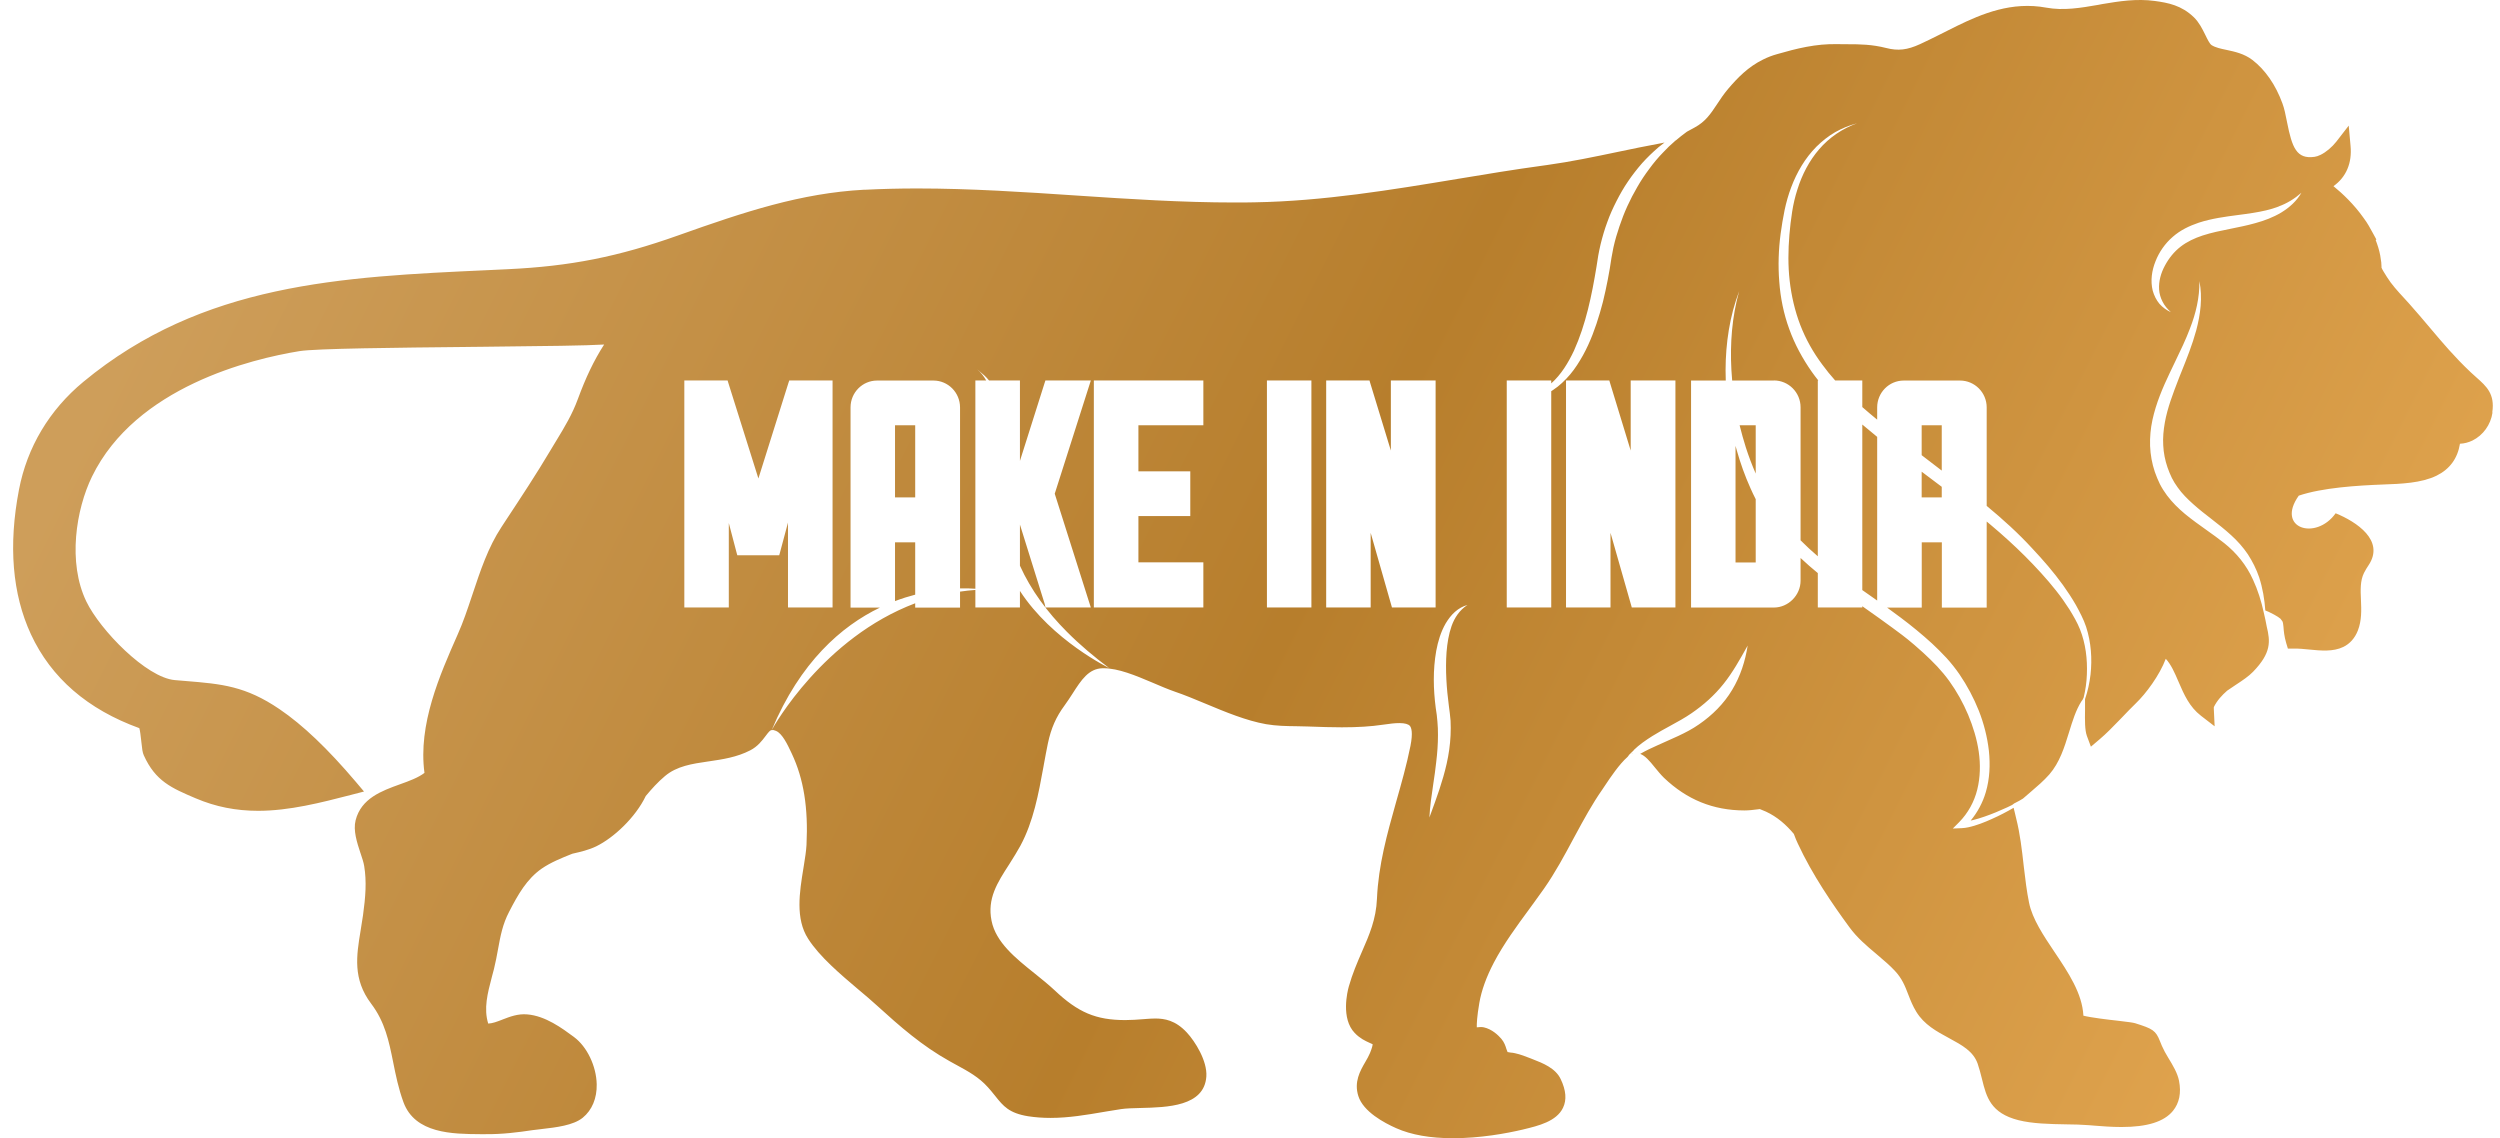 <svg width="123" height="56" viewBox="0 0 123 56" fill="none" xmlns="http://www.w3.org/2000/svg">
<path fill-rule="evenodd" clip-rule="evenodd" d="M121.646 21.674C122.167 21.416 122.544 20.896 122.63 20.304L122.621 20.282C122.755 19.382 122.333 19.007 121.839 18.569C121.753 18.492 121.659 18.406 121.56 18.316C120.77 17.57 120.179 16.869 119.558 16.132L119.547 16.119C119.228 15.739 118.896 15.351 118.527 14.935C118.451 14.849 118.37 14.759 118.284 14.668C117.974 14.334 117.655 13.981 117.44 13.633C117.341 13.48 117.183 13.222 117.17 13.168V13.109C117.17 13.014 117.161 12.861 117.107 12.567C117.058 12.305 116.977 12.052 116.882 11.807L116.918 11.785L116.77 11.514L116.767 11.508C116.624 11.243 116.477 10.97 116.289 10.723C115.813 10.049 115.242 9.512 114.806 9.159C115.431 8.716 115.728 8.02 115.647 7.175L115.557 6.181L114.946 6.971C114.735 7.238 114.442 7.487 114.173 7.618C114.065 7.672 113.962 7.704 113.872 7.717C112.991 7.839 112.771 7.265 112.524 6.018C112.518 5.991 112.513 5.965 112.508 5.938C112.447 5.629 112.39 5.341 112.295 5.087C111.962 4.174 111.45 3.433 110.812 2.945C110.412 2.642 109.953 2.542 109.549 2.456C109.266 2.398 108.996 2.339 108.812 2.221C108.716 2.16 108.607 1.935 108.51 1.736L108.502 1.72L108.489 1.693C108.349 1.411 108.193 1.097 107.936 0.847C107.329 0.264 106.682 0.138 106.013 0.047C105.119 -0.075 104.26 0.061 103.429 0.201C103.376 0.209 103.325 0.22 103.273 0.231C103.264 0.233 103.254 0.235 103.245 0.237C102.36 0.391 101.519 0.531 100.683 0.377C98.976 0.061 97.516 0.676 96.28 1.277C96.133 1.349 95.987 1.423 95.839 1.498C95.765 1.536 95.69 1.573 95.615 1.611C95.545 1.646 95.476 1.68 95.406 1.715C95.094 1.871 94.781 2.027 94.465 2.172C93.835 2.461 93.382 2.511 92.802 2.362C92.105 2.185 91.517 2.176 90.897 2.176C90.819 2.176 90.74 2.175 90.661 2.174C90.579 2.173 90.496 2.172 90.411 2.172C89.337 2.145 88.389 2.389 87.432 2.664C87.189 2.732 86.965 2.818 86.749 2.926C86.008 3.288 85.487 3.83 85.028 4.368C84.808 4.63 84.637 4.883 84.475 5.132C84.161 5.607 83.905 5.986 83.379 6.271C83.249 6.339 83.123 6.407 82.997 6.479C82.804 6.619 82.615 6.768 82.435 6.922L82.404 6.926V6.944C82.202 7.116 82.009 7.301 81.829 7.496C81.577 7.753 81.348 8.029 81.141 8.314C80.926 8.599 80.728 8.897 80.553 9.204C80.373 9.512 80.211 9.823 80.063 10.149C79.915 10.474 79.789 10.804 79.676 11.139C79.56 11.477 79.461 11.816 79.384 12.16L79.374 12.209C79.342 12.368 79.31 12.524 79.285 12.68L79.2 13.222C79.137 13.584 79.07 13.95 78.989 14.311C78.913 14.673 78.823 15.034 78.715 15.392C78.504 16.11 78.248 16.82 77.883 17.48C77.699 17.809 77.497 18.13 77.25 18.424C77.003 18.713 76.724 18.985 76.405 19.192C76.377 19.211 76.349 19.228 76.321 19.246V29.886H74.132V18.718H76.321V18.863C76.809 18.428 77.156 17.853 77.439 17.254C78.023 15.961 78.315 14.537 78.549 13.114L78.634 12.571C78.67 12.382 78.706 12.196 78.751 12.011C78.841 11.645 78.948 11.279 79.079 10.926C79.205 10.569 79.362 10.226 79.533 9.891C79.703 9.557 79.888 9.231 80.103 8.919C80.314 8.608 80.544 8.314 80.791 8.029C81.043 7.749 81.312 7.491 81.595 7.247C81.664 7.188 81.739 7.132 81.812 7.076C81.834 7.059 81.856 7.042 81.878 7.026C81.883 7.021 81.887 7.012 81.892 7.012C81.873 7.016 81.853 7.021 81.834 7.025C81.788 7.036 81.742 7.047 81.698 7.053C80.99 7.182 80.284 7.33 79.579 7.477C78.433 7.717 77.286 7.957 76.118 8.119L75.951 8.142C74.527 8.336 73.098 8.571 71.714 8.802L71.71 8.803C68.467 9.34 65.116 9.896 61.743 9.954C61.41 9.963 61.087 9.963 60.759 9.963C58.162 9.963 55.52 9.792 52.963 9.62C50.397 9.448 47.741 9.272 45.122 9.272C44.236 9.272 43.378 9.295 42.574 9.335H42.506C39.415 9.502 36.656 10.411 33.367 11.582C30.41 12.634 28.06 13.1 24.977 13.245L24.029 13.29L24.029 13.29C16.799 13.62 9.965 13.932 4.101 18.786C2.429 20.169 1.333 22.004 0.933 24.096C0.407 26.84 0.605 29.226 1.521 31.206C2.514 33.348 4.307 34.903 6.855 35.825C6.893 35.952 6.921 36.202 6.942 36.392C6.946 36.43 6.95 36.466 6.954 36.498C6.99 36.842 7.012 37.027 7.075 37.162C7.649 38.434 8.438 38.77 9.633 39.279L9.641 39.282C10.607 39.693 11.609 39.892 12.701 39.892C14.235 39.892 15.786 39.492 17.289 39.104L17.298 39.101L17.909 38.943L17.5 38.459C16.116 36.828 14.894 35.666 13.757 34.894C12.077 33.75 10.908 33.651 9.142 33.506C9.072 33.5 9 33.494 8.927 33.488C8.822 33.478 8.714 33.469 8.603 33.461C7.197 33.339 4.927 30.998 4.249 29.597C3.319 27.671 3.741 25.059 4.528 23.445C6.684 19.025 12.382 17.66 14.732 17.276C15.539 17.145 19.541 17.105 23.079 17.069L23.108 17.068C23.309 17.066 23.505 17.064 23.696 17.062C27.019 17.026 28.775 17.006 29.723 16.951C29.215 17.742 28.819 18.578 28.428 19.64C28.157 20.381 27.786 20.995 27.391 21.646L27.377 21.669C27.334 21.74 27.291 21.811 27.247 21.883C27.194 21.971 27.139 22.061 27.085 22.153C26.393 23.319 25.633 24.471 24.896 25.588L24.672 25.931C24.02 26.916 23.629 28.091 23.252 29.225L23.252 29.226C23.239 29.265 23.225 29.305 23.212 29.344C22.994 29.996 22.787 30.612 22.528 31.192L22.513 31.227C21.64 33.205 20.562 35.644 20.884 38.026C20.578 38.261 20.138 38.423 19.671 38.59C18.781 38.911 17.77 39.278 17.496 40.358C17.37 40.859 17.563 41.446 17.733 41.966L17.734 41.967L17.735 41.969C17.815 42.207 17.891 42.433 17.918 42.608C18.044 43.368 17.985 44.127 17.86 45.031C17.824 45.289 17.783 45.537 17.743 45.777L17.74 45.796C17.539 47.014 17.348 48.169 18.26 49.379C18.944 50.281 19.136 51.232 19.34 52.24L19.347 52.276C19.473 52.904 19.603 53.55 19.85 54.228C20.421 55.779 22.268 55.792 23.616 55.801H23.885C24.703 55.81 25.49 55.711 26.209 55.602C26.241 55.598 26.276 55.594 26.313 55.59C26.405 55.578 26.51 55.566 26.622 55.553L26.657 55.548C27.356 55.468 28.207 55.37 28.671 54.992C29.129 54.617 29.372 54.034 29.358 53.347C29.34 52.452 28.882 51.498 28.244 51.024L28.241 51.021C27.648 50.583 26.831 49.98 25.939 49.908C25.484 49.867 25.082 50.023 24.734 50.157L24.726 50.161C24.711 50.166 24.696 50.172 24.682 50.178C24.451 50.267 24.232 50.351 24.02 50.36C23.791 49.619 23.988 48.87 24.195 48.084L24.195 48.082L24.303 47.675C24.384 47.336 24.447 47.02 24.501 46.712L24.502 46.706C24.623 46.044 24.727 45.477 25.049 44.859C25.494 43.996 25.921 43.246 26.653 42.735C27.085 42.437 27.624 42.215 28.15 42.007C28.159 42.003 28.168 41.998 28.181 41.998C28.559 41.912 28.954 41.822 29.331 41.641C30.194 41.221 31.264 40.222 31.771 39.164C32.064 38.812 32.36 38.482 32.715 38.184C33.301 37.689 34.052 37.579 34.852 37.462L34.863 37.461C35.546 37.361 36.256 37.257 36.916 36.914C37.276 36.728 37.492 36.444 37.662 36.218C37.824 36.002 37.891 35.925 37.967 35.919C37.966 35.922 37.965 35.925 37.964 35.928C37.964 35.928 37.965 35.925 37.968 35.919H38.058C38.089 35.928 38.13 35.942 38.179 35.96C38.489 36.086 38.753 36.649 38.911 36.984L38.912 36.986L38.957 37.081C39.541 38.319 39.77 39.743 39.68 41.569C39.664 41.875 39.607 42.225 39.547 42.6C39.54 42.64 39.534 42.681 39.527 42.721L39.526 42.73C39.337 43.889 39.124 45.201 39.761 46.188C40.323 47.067 41.34 47.928 42.242 48.692L42.264 48.71C42.578 48.972 42.875 49.225 43.127 49.456C44.29 50.513 45.364 51.453 46.717 52.208C46.797 52.255 46.879 52.299 46.961 52.343C46.989 52.358 47.017 52.374 47.045 52.389L47.053 52.393C47.647 52.717 48.161 52.997 48.608 53.496C48.721 53.62 48.815 53.736 48.9 53.842C48.923 53.87 48.946 53.898 48.968 53.925L48.973 53.932C49.361 54.417 49.642 54.767 50.586 54.92C50.941 54.974 51.3 55.001 51.691 55.001C52.581 55.001 53.457 54.852 54.302 54.707C54.361 54.697 54.421 54.687 54.48 54.677C54.712 54.638 54.938 54.6 55.164 54.567C55.407 54.531 55.749 54.522 56.108 54.513C57.434 54.481 59.249 54.436 59.352 52.967C59.406 52.199 58.795 51.232 58.395 50.803C57.829 50.192 57.29 50.111 56.836 50.111C56.688 50.111 56.537 50.122 56.383 50.133C56.341 50.137 56.299 50.14 56.256 50.143C56.117 50.156 55.969 50.165 55.812 50.174C55.654 50.183 55.506 50.188 55.367 50.188C53.924 50.188 53.044 49.817 51.884 48.719C51.588 48.443 51.26 48.177 50.909 47.896C49.966 47.142 48.995 46.364 48.784 45.302C48.564 44.213 49.067 43.431 49.651 42.527C49.67 42.497 49.688 42.467 49.707 42.437C49.874 42.172 50.046 41.898 50.204 41.61C50.846 40.416 51.095 39.056 51.336 37.736L51.341 37.709C51.348 37.67 51.355 37.63 51.362 37.591C51.426 37.24 51.488 36.904 51.556 36.575C51.714 35.825 51.961 35.269 52.379 34.704C52.518 34.514 52.644 34.319 52.77 34.125L52.773 34.12C53.198 33.458 53.562 32.891 54.252 32.878H54.297C55.023 32.878 55.866 33.233 56.686 33.579L56.737 33.601C57.106 33.759 57.456 33.908 57.793 34.026C58.27 34.188 58.773 34.396 59.303 34.618C60.296 35.034 61.325 35.459 62.291 35.63C62.794 35.716 63.293 35.725 63.779 35.73L64.34 35.743C64.388 35.745 64.436 35.747 64.484 35.748C64.964 35.765 65.49 35.784 66.016 35.784C66.803 35.784 67.459 35.743 68.029 35.657C68.389 35.603 68.641 35.576 68.847 35.576C69.117 35.576 69.292 35.626 69.368 35.716C69.436 35.797 69.526 36.032 69.395 36.697C69.207 37.637 68.946 38.554 68.694 39.44L68.694 39.44L68.672 39.519C68.252 41.013 67.817 42.561 67.746 44.222C67.706 45.225 67.369 45.998 67.009 46.821L67.001 46.839C66.775 47.362 66.54 47.904 66.362 48.534C66.29 48.791 65.967 50.111 66.654 50.825C66.912 51.093 67.174 51.212 67.369 51.301C67.378 51.305 67.387 51.309 67.396 51.313C67.419 51.325 67.447 51.337 67.473 51.348C67.496 51.358 67.518 51.368 67.535 51.377C67.531 51.431 67.508 51.553 67.405 51.806C67.346 51.95 67.261 52.1 67.171 52.253C66.919 52.687 66.609 53.23 66.83 53.925C67.072 54.694 68.101 55.245 68.694 55.507C69.436 55.837 70.375 56 71.485 56C72.815 56 74.096 55.77 74.936 55.571L74.966 55.563C75.689 55.389 76.58 55.173 76.9 54.504C77.088 54.115 77.052 53.65 76.787 53.094C76.535 52.552 75.897 52.303 75.43 52.122L75.318 52.077C75.066 51.978 74.81 51.878 74.54 51.819C74.469 51.801 74.397 51.792 74.334 51.788C74.316 51.785 74.296 51.782 74.276 51.779C74.236 51.773 74.196 51.767 74.172 51.761C74.154 51.724 74.132 51.666 74.114 51.607C74.073 51.467 74.01 51.277 73.862 51.105C73.714 50.934 73.408 50.635 73.004 50.545C72.9 50.522 72.775 50.531 72.658 50.545C72.653 50.373 72.667 50.021 72.783 49.343C72.891 48.724 73.125 48.073 73.498 47.359C73.983 46.437 74.617 45.573 75.232 44.737C75.313 44.626 75.395 44.513 75.478 44.399C75.639 44.178 75.803 43.954 75.96 43.729C76.517 42.934 76.98 42.071 77.425 41.239C77.451 41.191 77.478 41.142 77.504 41.094C77.915 40.334 78.338 39.553 78.832 38.848C78.881 38.776 78.935 38.694 78.998 38.6C79.205 38.288 79.676 37.587 80.067 37.248C80.075 37.239 80.084 37.23 80.092 37.22C80.108 37.202 80.125 37.183 80.139 37.162H80.126C80.196 37.089 80.256 37.033 80.306 36.986C80.336 36.958 80.363 36.933 80.386 36.909H80.373C80.651 36.638 80.98 36.412 81.303 36.209C81.589 36.03 81.883 35.87 82.171 35.713C82.539 35.512 82.899 35.316 83.222 35.092C83.815 34.686 84.35 34.211 84.799 33.646C85.244 33.091 85.605 32.444 85.974 31.782L85.985 31.761C85.868 32.521 85.63 33.267 85.221 33.944C84.817 34.622 84.237 35.196 83.59 35.639C83.262 35.87 82.916 36.046 82.57 36.209C82.381 36.298 82.192 36.381 82.005 36.464C81.85 36.532 81.697 36.6 81.546 36.67C81.258 36.796 80.975 36.932 80.705 37.086L80.701 37.09H80.697C80.935 37.18 81.146 37.416 81.424 37.764C81.564 37.935 81.707 38.111 81.869 38.27C82.993 39.341 84.282 39.87 85.823 39.874C86.044 39.874 86.264 39.847 86.475 39.82L86.583 39.806C86.686 39.847 86.79 39.888 86.888 39.933C87.441 40.191 87.877 40.575 88.259 41.031L88.269 41.059C88.328 41.216 88.384 41.365 88.452 41.501C89.167 43.047 90.178 44.511 90.987 45.614C91.364 46.134 91.839 46.534 92.296 46.918L92.33 46.947C92.359 46.972 92.388 46.996 92.416 47.021C92.704 47.265 92.979 47.498 93.224 47.761C93.579 48.136 93.728 48.516 93.88 48.913C93.888 48.932 93.895 48.951 93.902 48.969C94.003 49.228 94.109 49.498 94.28 49.776C94.668 50.414 95.287 50.748 95.885 51.071L95.898 51.078L95.903 51.081C96.534 51.423 97.085 51.722 97.3 52.33C97.387 52.584 97.447 52.823 97.505 53.053L97.52 53.112C97.731 53.962 97.933 54.766 99.313 55.114C100 55.286 100.836 55.304 101.65 55.318C102.045 55.322 102.422 55.331 102.755 55.358L102.984 55.376L103.025 55.38C103.413 55.411 103.887 55.449 104.377 55.449C105.644 55.449 106.471 55.191 106.911 54.653C107.221 54.269 107.325 53.776 107.208 53.175C107.133 52.792 106.9 52.409 106.691 52.064L106.682 52.05L106.66 52.012C106.601 51.914 106.547 51.823 106.507 51.747C106.388 51.525 106.325 51.365 106.276 51.239L106.273 51.232C106.062 50.694 105.909 50.613 105.047 50.342C104.934 50.31 104.732 50.283 104.193 50.219C103.739 50.17 102.872 50.066 102.503 49.971C102.449 48.879 101.76 47.85 101.092 46.853L101.088 46.848L101.076 46.83C100.54 46.031 99.99 45.21 99.83 44.416C99.715 43.857 99.645 43.262 99.577 42.687L99.565 42.586C99.479 41.818 99.389 41.027 99.196 40.267C99.172 40.159 99.146 40.054 99.121 39.95C99.103 39.881 99.087 39.812 99.07 39.743C98.989 39.788 98.909 39.833 98.832 39.879C98.473 40.078 98.104 40.254 97.727 40.412C97.538 40.489 97.345 40.566 97.143 40.624C96.94 40.683 96.738 40.737 96.509 40.746L96.078 40.764L96.388 40.453C96.828 40.005 97.134 39.445 97.282 38.844C97.43 38.242 97.444 37.605 97.354 36.982C97.264 36.358 97.075 35.748 96.832 35.165C96.585 34.582 96.275 34.021 95.907 33.511C95.723 33.257 95.52 33.013 95.309 32.787C95.089 32.557 94.86 32.331 94.626 32.118C93.978 31.53 93.669 31.302 93.339 31.058C93.271 31.008 93.203 30.957 93.13 30.903C92.697 30.582 92.254 30.27 91.808 29.955C91.747 29.912 91.686 29.869 91.625 29.826V29.886H89.436V28.196C89.147 27.959 88.863 27.713 88.588 27.453V28.571C88.588 29.285 87.986 29.891 87.275 29.891H83.2V18.723H84.907C84.901 18.551 84.898 18.379 84.898 18.207C84.902 16.883 85.1 15.554 85.567 14.325C85.212 15.59 85.114 16.906 85.185 18.203C85.195 18.376 85.208 18.55 85.223 18.723H87.275V18.718C87.999 18.718 88.588 19.31 88.588 20.038V26.584C88.859 26.857 89.143 27.118 89.436 27.369V18.718H89.46C89.35 18.58 89.243 18.438 89.14 18.293C88.686 17.647 88.299 16.937 88.03 16.187C87.756 15.437 87.598 14.65 87.54 13.859C87.477 13.068 87.504 12.277 87.607 11.5C87.657 11.111 87.724 10.727 87.801 10.343C87.882 9.959 87.989 9.579 88.129 9.209C88.407 8.472 88.812 7.776 89.369 7.216C89.647 6.94 89.957 6.696 90.294 6.501C90.632 6.312 90.991 6.162 91.364 6.068C90.641 6.325 89.993 6.773 89.504 7.342C89.009 7.916 88.659 8.599 88.434 9.317C88.317 9.679 88.232 10.045 88.174 10.415C88.115 10.791 88.07 11.17 88.039 11.55C87.976 12.309 87.967 13.068 88.052 13.814C88.138 14.56 88.308 15.297 88.573 15.988C88.839 16.68 89.207 17.335 89.652 17.931C89.851 18.204 90.064 18.466 90.289 18.718H91.625V20.028C91.864 20.238 92.109 20.444 92.357 20.647V20.043C92.357 19.315 92.942 18.723 93.665 18.723H96.428H96.433C97.156 18.723 97.745 19.315 97.745 20.043V24.89C98.535 25.544 99.301 26.234 99.996 26.993C100.526 27.558 101.038 28.146 101.497 28.783C101.721 29.099 101.942 29.429 102.135 29.768C102.229 29.94 102.324 30.116 102.409 30.293C102.494 30.464 102.575 30.654 102.638 30.844C102.885 31.608 102.939 32.412 102.854 33.19C102.804 33.601 102.719 34.008 102.584 34.396V34.916C102.575 35.449 102.571 35.915 102.674 36.204L102.872 36.737L103.303 36.371C103.621 36.104 103.958 35.757 104.29 35.414C104.328 35.374 104.366 35.335 104.404 35.296C104.629 35.061 104.862 34.817 105.083 34.604C105.577 34.13 106.246 33.235 106.556 32.412C106.822 32.701 106.991 33.095 107.176 33.525L107.186 33.547L107.196 33.571C107.453 34.165 107.719 34.778 108.286 35.214L108.96 35.734L108.92 34.885V34.79C109.082 34.46 109.32 34.206 109.576 33.981C109.706 33.89 109.846 33.795 109.998 33.696L110.041 33.668C110.329 33.478 110.625 33.282 110.848 33.054C111.755 32.118 111.701 31.563 111.522 30.821C111.481 30.591 111.432 30.365 111.378 30.143C111.261 29.592 111.081 29.018 110.848 28.521C110.529 27.807 110.034 27.201 109.432 26.722C109.153 26.5 108.858 26.29 108.558 26.076C108.206 25.826 107.847 25.57 107.5 25.285C107.181 25.018 106.875 24.72 106.615 24.372C106.485 24.196 106.368 24.015 106.264 23.811C106.17 23.622 106.089 23.418 106.017 23.215C105.878 22.804 105.802 22.374 105.784 21.94C105.77 21.506 105.811 21.077 105.9 20.661C106.08 19.834 106.408 19.07 106.754 18.343C106.844 18.151 106.936 17.962 107.027 17.773C107.286 17.237 107.541 16.708 107.747 16.16C108.035 15.423 108.223 14.641 108.21 13.832C108.372 14.628 108.264 15.473 108.053 16.259C107.859 16.971 107.584 17.654 107.315 18.325C107.285 18.399 107.255 18.473 107.226 18.546L107.186 18.65C106.912 19.36 106.64 20.064 106.511 20.783C106.444 21.159 106.408 21.534 106.431 21.909C106.449 22.279 106.52 22.645 106.642 22.998C106.705 23.174 106.772 23.346 106.857 23.518C106.934 23.671 107.033 23.834 107.141 23.979C107.352 24.282 107.621 24.548 107.909 24.806C108.197 25.063 108.507 25.308 108.826 25.552C109.14 25.796 109.464 26.049 109.769 26.329C110.079 26.609 110.362 26.925 110.596 27.273C110.825 27.626 111.014 28.006 111.149 28.399C111.324 28.937 111.414 29.484 111.454 30.035C111.544 30.067 111.679 30.125 111.868 30.229L111.886 30.238C112.034 30.32 112.133 30.383 112.2 30.442C112.232 30.487 112.263 30.527 112.294 30.568L112.295 30.568C112.326 30.635 112.333 30.712 112.344 30.817C112.345 30.832 112.347 30.849 112.349 30.867C112.362 31.052 112.384 31.305 112.479 31.63L112.564 31.911H112.861C113.09 31.906 113.337 31.929 113.602 31.956C114.186 32.014 114.788 32.073 115.292 31.829C115.615 31.671 115.858 31.4 116.006 31.025C116.199 30.528 116.181 30.012 116.159 29.511C116.137 29.027 116.119 28.571 116.307 28.191C116.384 28.037 116.46 27.92 116.532 27.811C117.35 26.591 115.934 25.669 114.914 25.253C113.935 26.623 111.958 25.99 113.099 24.386C114.267 23.992 115.975 23.888 117.215 23.839C118.154 23.807 119.129 23.766 119.875 23.405C120.522 23.088 120.913 22.56 121.03 21.832C121.241 21.823 121.448 21.769 121.646 21.674ZM95.534 23.153V20.924H94.546V22.395C94.593 22.431 94.641 22.468 94.689 22.505L95.534 23.153ZM94.546 23.207L95.534 23.951V24.472H94.546V23.207ZM92.357 21.494C92.113 21.295 91.868 21.093 91.625 20.887V29.032C91.732 29.107 91.84 29.183 91.947 29.258C92.084 29.354 92.221 29.45 92.357 29.547V21.494ZM92.847 29.895H94.55V26.682H95.539V29.895H97.745V25.659C97.811 25.713 97.877 25.768 97.942 25.823C98.527 26.315 99.088 26.822 99.627 27.359C100.167 27.902 100.683 28.458 101.155 29.054C101.389 29.348 101.609 29.66 101.811 29.976C102.009 30.297 102.202 30.627 102.337 30.966C102.611 31.657 102.706 32.426 102.674 33.185C102.661 33.565 102.607 33.944 102.517 34.315C102.517 34.325 102.505 34.346 102.494 34.365C102.486 34.38 102.478 34.393 102.476 34.401H102.481C102.469 34.42 102.455 34.439 102.441 34.458C102.429 34.474 102.417 34.491 102.404 34.509C102.13 34.943 101.969 35.468 101.798 36.023L101.79 36.048C101.568 36.768 101.338 37.513 100.827 38.102C100.553 38.414 100.225 38.694 99.902 38.97C99.776 39.079 99.65 39.187 99.529 39.291C99.412 39.367 99.29 39.429 99.167 39.493C99.142 39.505 99.117 39.518 99.093 39.531C99.079 39.537 99.062 39.552 99.046 39.567C99.029 39.581 99.012 39.596 98.998 39.603C98.956 39.623 98.914 39.644 98.873 39.664C98.831 39.684 98.789 39.705 98.747 39.725C98.383 39.892 98.01 40.05 97.637 40.177C97.448 40.245 97.259 40.299 97.066 40.349C97.048 40.353 97.03 40.357 97.012 40.36C96.994 40.363 96.976 40.367 96.958 40.371C97.295 39.965 97.552 39.485 97.7 38.979C97.897 38.315 97.924 37.614 97.853 36.936C97.776 36.258 97.605 35.594 97.358 34.966C97.107 34.338 96.788 33.736 96.406 33.176C96.212 32.896 96.001 32.629 95.768 32.372C95.538 32.123 95.3 31.888 95.058 31.662C94.563 31.21 94.051 30.79 93.521 30.392C93.298 30.223 93.073 30.058 92.847 29.895ZM99.075 39.757L99.093 39.531C99.093 39.553 99.088 39.612 99.075 39.757ZM86.381 23.299V20.924H85.589C85.679 21.291 85.783 21.654 85.895 22.013C86.036 22.451 86.198 22.88 86.381 23.299ZM86.381 24.561C86.29 24.383 86.204 24.203 86.125 24.024C85.85 23.414 85.626 22.785 85.446 22.144C85.426 22.075 85.407 22.005 85.388 21.936V27.672H86.381V24.561ZM45.028 29.681C40.515 31.384 38.092 35.696 37.968 35.919H37.968C37.968 35.919 37.968 35.919 37.967 35.919C39.372 32.569 41.398 30.808 43.289 29.895H41.847V20.043C41.847 19.315 42.431 18.723 43.154 18.723H45.922H45.927C46.646 18.723 47.234 19.315 47.234 20.043V28.949C47.544 28.942 47.8 28.953 47.988 28.966V18.718H48.52C48.403 18.509 48.257 18.324 48.074 18.166C48.109 18.197 48.145 18.226 48.18 18.256C48.353 18.4 48.526 18.545 48.659 18.718H50.181V22.677L51.395 18.84L51.435 18.718H53.673L53.668 18.723L53.596 18.949L51.893 24.291L53.596 29.66L53.668 29.886H51.439L51.408 29.755L51.395 29.701L50.181 25.81V27.832C50.724 29.038 51.534 30.126 52.491 31.084C53.138 31.734 53.839 32.322 54.571 32.869C54.571 32.869 51.764 31.512 50.181 29.074V29.886H47.988V29.025C47.732 29.044 47.481 29.071 47.234 29.108V29.895H45.028V29.681ZM45.028 29.257V26.682H44.035V29.574C44.376 29.444 44.708 29.34 45.028 29.257ZM80.569 37.054C80.581 37.056 80.591 37.058 80.602 37.058C80.58 37.054 80.557 37.049 80.53 37.049C80.544 37.049 80.557 37.052 80.569 37.054ZM80.247 37.072C80.279 37.063 80.314 37.063 80.346 37.063V37.067C80.331 37.067 80.316 37.069 80.3 37.07C80.283 37.071 80.266 37.072 80.247 37.072ZM110.852 10.474C111.279 10.406 111.706 10.316 112.11 10.162L112.106 10.158C112.51 10.013 112.888 9.783 113.229 9.484C113.005 9.882 112.645 10.207 112.245 10.452C111.841 10.696 111.4 10.858 110.956 10.98C110.552 11.094 110.146 11.175 109.748 11.255C109.273 11.35 108.809 11.444 108.372 11.586C107.972 11.717 107.599 11.893 107.284 12.137C106.965 12.386 106.709 12.702 106.511 13.073C106.318 13.43 106.201 13.841 106.228 14.248C106.242 14.451 106.3 14.655 106.399 14.845C106.494 15.034 106.637 15.206 106.808 15.36C106.601 15.265 106.404 15.129 106.246 14.949C106.094 14.768 105.981 14.542 105.914 14.302C105.855 14.063 105.842 13.814 105.869 13.566C105.896 13.322 105.959 13.082 106.053 12.851C106.228 12.404 106.52 11.979 106.898 11.654C107.082 11.491 107.293 11.351 107.509 11.238C107.725 11.125 107.949 11.035 108.174 10.958C108.825 10.747 109.476 10.662 110.11 10.579C110.36 10.546 110.608 10.514 110.852 10.474ZM70.662 32.024C70.748 31.558 70.887 31.088 71.13 30.668C71.256 30.46 71.404 30.261 71.584 30.103C71.763 29.945 71.975 29.823 72.199 29.764C71.808 30.017 71.561 30.396 71.417 30.803C71.274 31.21 71.206 31.648 71.17 32.087C71.107 32.968 71.17 33.868 71.287 34.753C71.292 34.796 71.298 34.839 71.304 34.884C71.314 34.954 71.324 35.027 71.332 35.101C71.346 35.219 71.359 35.336 71.368 35.459C71.377 35.698 71.382 35.938 71.368 36.177C71.346 36.652 71.278 37.122 71.175 37.578C70.979 38.447 70.679 39.262 70.377 40.083C70.36 40.129 70.343 40.176 70.326 40.222C70.355 39.661 70.437 39.11 70.518 38.565C70.572 38.205 70.625 37.848 70.662 37.492C70.716 37.049 70.748 36.602 70.748 36.163C70.748 35.942 70.743 35.721 70.721 35.504C70.712 35.395 70.703 35.287 70.689 35.178C70.678 35.093 70.665 35.003 70.65 34.908C70.647 34.887 70.643 34.865 70.64 34.844C70.519 33.913 70.496 32.964 70.662 32.024ZM40.962 18.718H38.832L38.791 18.84L37.313 23.541L35.834 18.84L35.798 18.718H33.669V29.886H35.857V25.733L36.239 27.188L36.275 27.319H38.337L38.373 27.193L38.769 25.71V29.886H40.962V18.718ZM44.035 20.924H45.028V24.472H44.035V20.924ZM59.205 18.718H53.817V29.886H59.205V27.667H56.01V25.389H58.562V23.188H56.01V20.924H59.205V18.723V18.718ZM64.521 18.718H62.333V29.886H64.521V18.718ZM70.632 18.718H68.43V22.167L67.414 18.84L67.378 18.718H65.248V29.886H67.437V26.216L68.448 29.76L68.484 29.886H70.632V18.718ZM82.431 18.718H80.23V22.167L79.214 18.84L79.178 18.718H77.048V29.886H79.237V26.216L80.248 29.76L80.283 29.886H82.431V18.718Z" fill="url(#paint0_linear_1209_379)"/>
<defs>
<linearGradient id="paint0_linear_1209_379" x1="9.429" y1="10.449" x2="114.552" y2="63.238" gradientUnits="userSpaceOnUse">
<stop stop-color="#CE9E5A"/>
<stop offset="0.486" stop-color="#B77E2C"/>
<stop offset="1" stop-color="#E7AA54"/>
</linearGradient>
</defs>
</svg>
